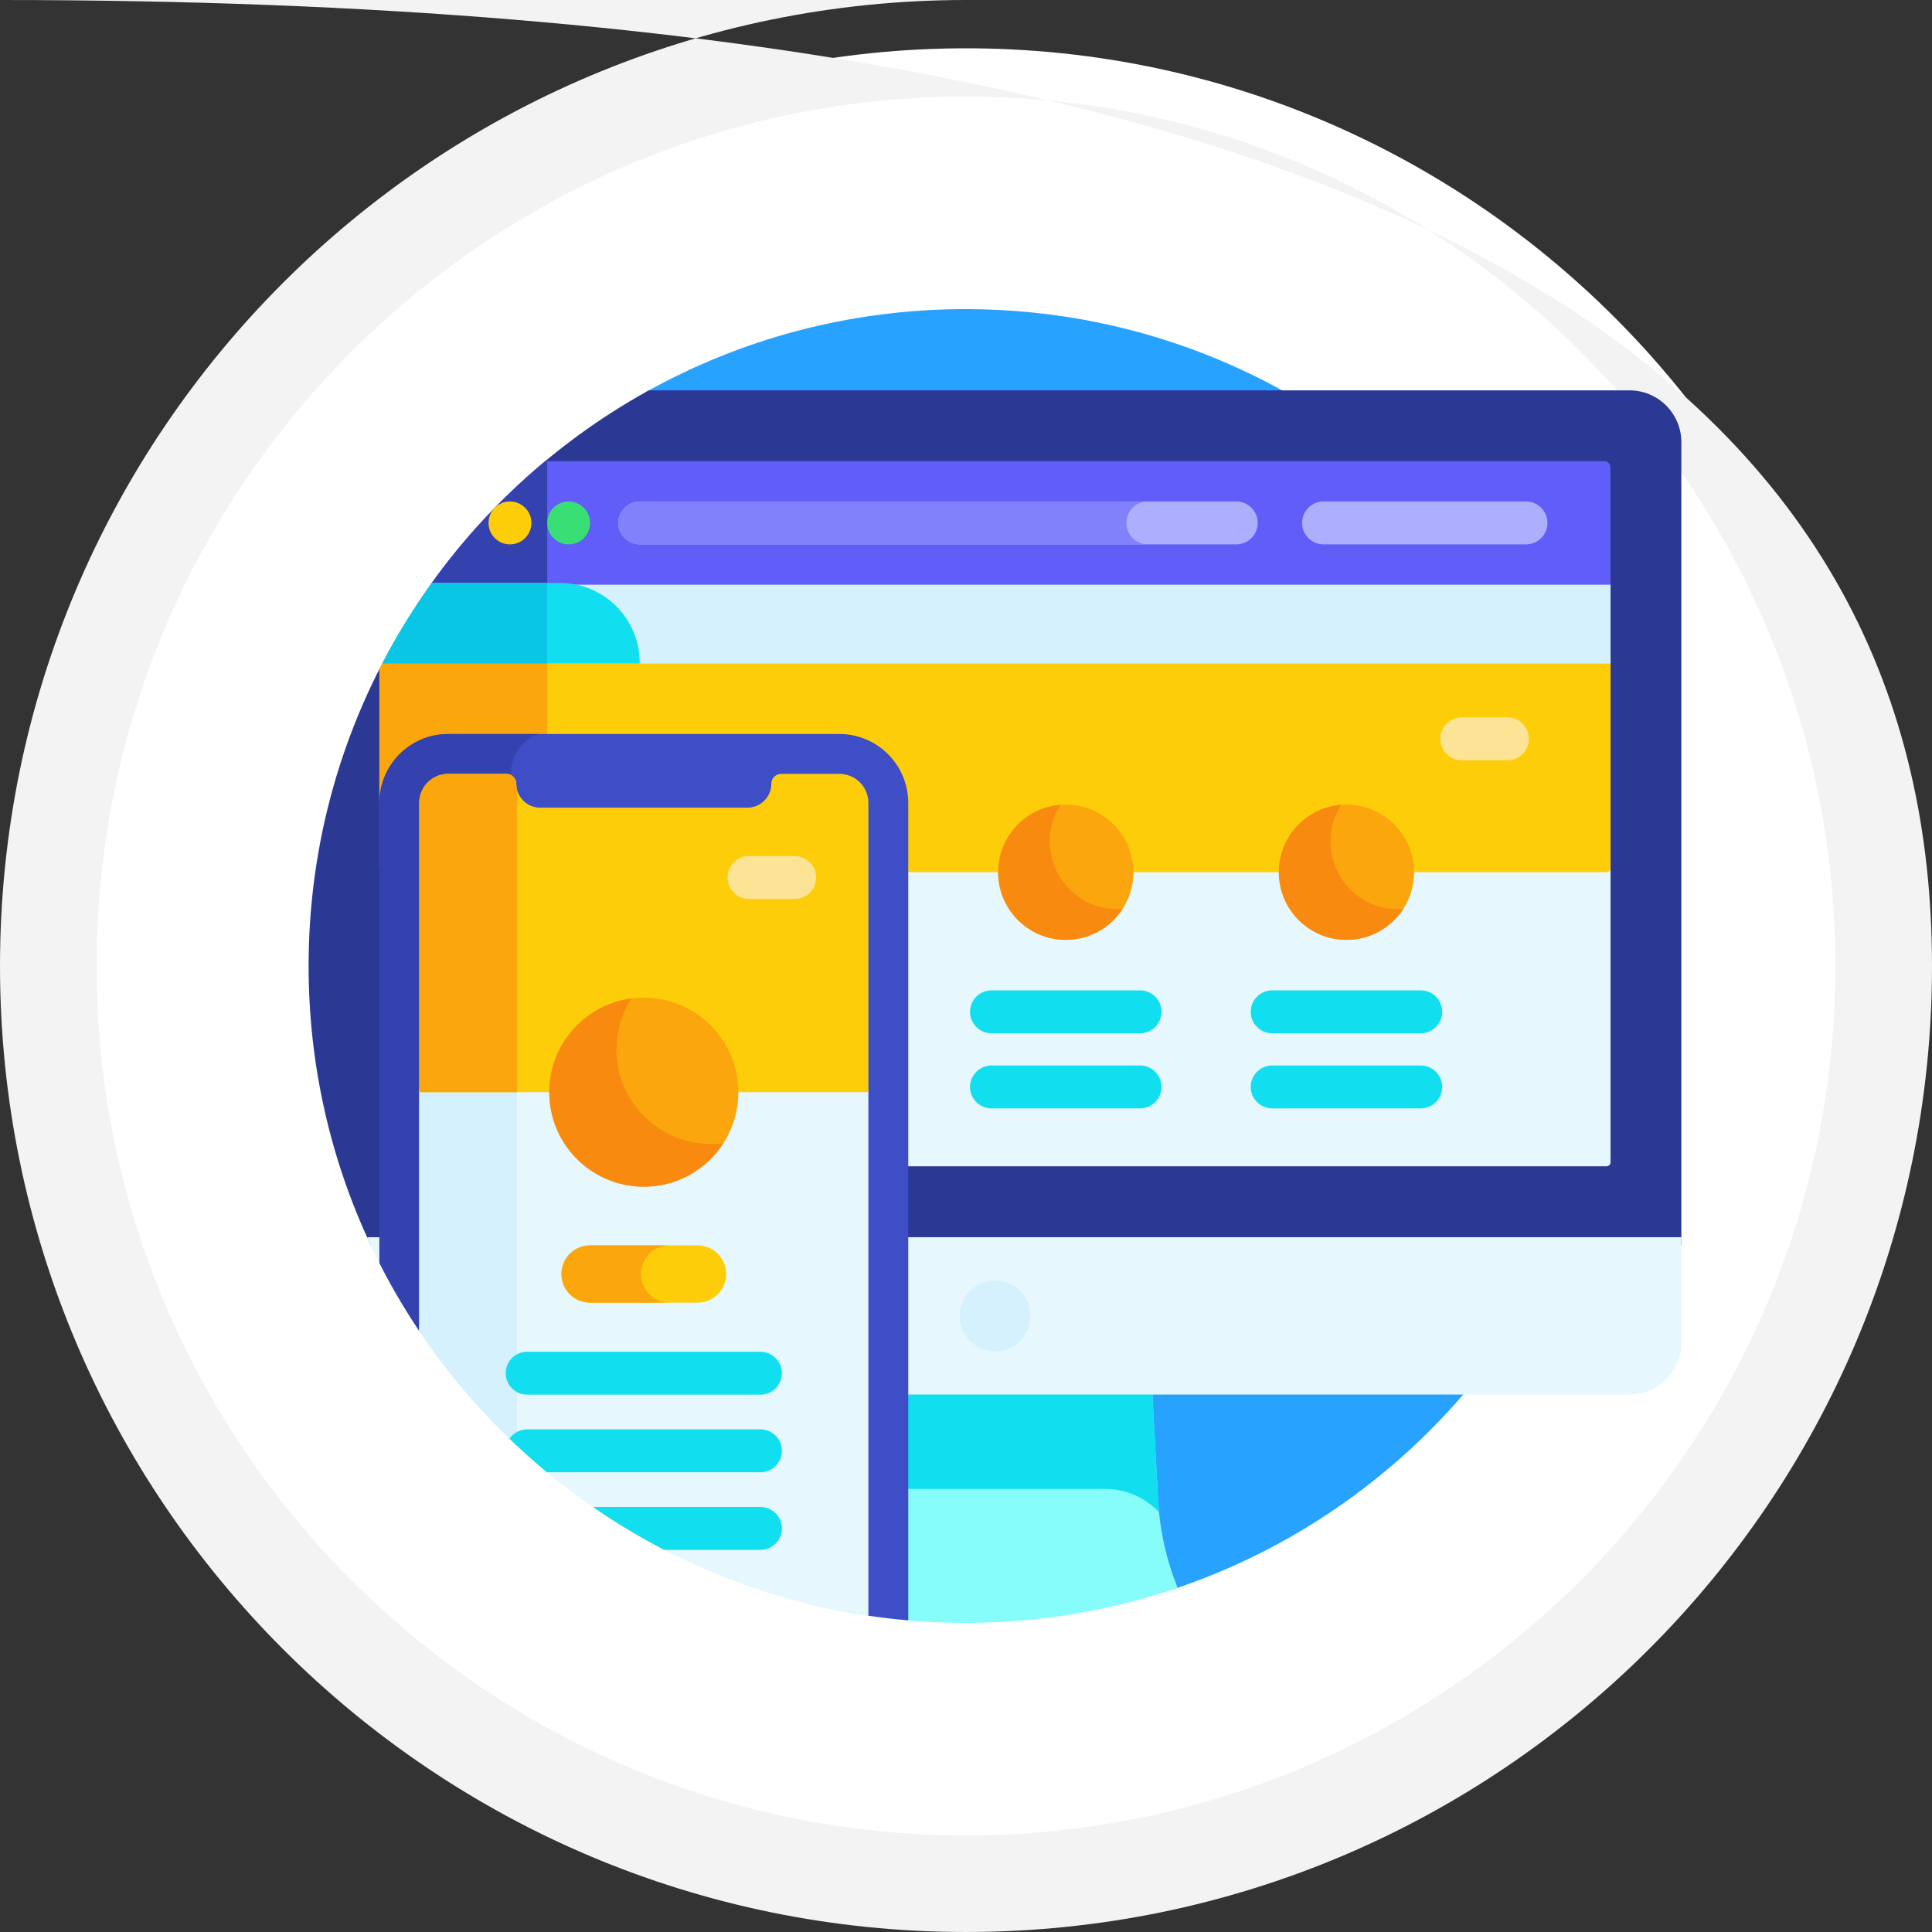 <svg xmlns="http://www.w3.org/2000/svg" xmlns:xlink="http://www.w3.org/1999/xlink" id="Layer_1" width="200" height="199.999" viewBox="0 0 200 199.999"><rect x="0" y="0" width="200" height="199.999" fill="#333333" stroke="none"/><g><path fill-rule="evenodd" clip-rule="evenodd" fill="#fff" d="M1e2 194.999c-52.383.0-95-42.616-95-94.999C5 47.617 47.617 5 1e2 5s95 42.617 95 95c0 52.382-42.617 94.999-95 94.999z"/><path fill="#f3f3f3" d="M1e2 10c49.626.0 90 40.374 90 90 0 49.625-40.374 89.999-90 89.999S10 149.625 10 1e2c0-49.626 40.374-90 90-90m0-10C44.771.0.0 44.771.0 1e2c0 55.228 44.771 99.999 1e2 99.999S2e2 155.228 2e2 1e2C2e2 44.771 155.229.0 1e2.0z"/></g><g><path fill="#27a3ff" d="M99.947 31.999c-12.068.0-23.4 3.148-33.226 8.662l54.626 123.714-.109.221c27.126-8.938 46.709-34.478 46.709-64.596.0-37.556-30.445-68.001-68-68.001z"/><path fill="#86fdfb" d="M119.27 143.818H86.702l-.598 11.406c-.195 3.727-1.118 7.376-2.707 10.743 5.298 1.325 10.842 2.032 16.55 2.032 7.683.0 15.068-1.276 21.956-3.625-1.167-2.908-1.853-5.996-2.021-9.141L119.27 143.818z"/><path fill="#11dfef" d="M91.609 154.133h22.788c2.196.0 4.186.927 5.589 2.417-.044-.438-.08-.876-.104-1.316l-.612-11.416H86.7l-.596 11.405c-.024.451-.059.899-.104 1.348C87.405 155.069 89.402 154.133 91.609 154.133z"/><path fill="#2b3894" d="M103 128.432l71.053.454V45.765c0-2.945-2.409-5.354-5.354-5.354-2.68.0-63.563.0-101.532.0C46.173 51.986 31.947 74.33 31.947 1e2c0 10.313 2.301 20.089 6.409 28.846L103 128.432z"/><path fill="#e6f7fe" d="M39.885 68.098c-.206.387-.411.776-.609 1.167v14.027H43.4v37.442h122.907c.231.0.417-.188.417-.418V68.098H39.885z"/><path fill="#fecd0a" d="M39.275 69.266v20.611c0 .23.187.417.417.417h126.615c.231.0.417-.187.417-.417V68.098H39.885C39.679 68.486 39.474 68.875 39.275 69.266z"/><path fill="#fca60d" d="M56.646 68.098H39.885c-.206.388-.411.776-.609 1.167v20.611c0 .23.187.417.417.417h16.955V68.098H56.646z"/><path fill="#e6f7fe" d="M48.41 144.36h120.289c2.944.0 5.354-2.408 5.354-5.353v-10.933c-5.739.0-108.383.0-136.056.0C40.69 134.009 44.21 139.485 48.41 144.36z"/><path fill="#d5f1fe" d="M106.664 136.217c0 2.024-1.641 3.665-3.664 3.665-2.022.0-3.663-1.641-3.663-3.665.0-2.023 1.641-3.663 3.663-3.663C105.023 132.554 106.664 134.194 106.664 136.217z"/><path fill="#d5f1fe" d="M44.104 61.195c-.064.093-.129.186-.193.279-.195.283-.388.567-.579.852-.033.051-.066.101-.1.152-.619.935-1.217 1.885-1.79 2.852-.053.089-.105.178-.157.267-.18.305-.357.611-.532.919-.016.027-.03.055-.046.083-.39.688-.768 1.385-1.134 2.089.0.001-.001.002-.001.002l127.152.001v-8.344H44.704C44.501 60.627 44.303 60.911 44.104 61.195z"/><path fill="#615df9" d="M166.078 47.739H56.441c-4.48 3.734-8.475 8.033-11.87 12.788h122.153v-12.14C166.725 48.036 166.429 47.739 166.078 47.739z"/><path fill="#3342ae" d="M56.646 47.739h-.204c-4.481 3.734-8.475 8.033-11.87 12.788h12.074V47.739z"/><path fill="#fecd0a" d="M52.794 56.353c-1.223.0-2.222-.984-2.222-2.222.0-1.389 1.271-2.447 2.653-2.176 1.087.227 1.789 1.162 1.789 2.176C55.015 55.343 54.03 56.353 52.794 56.353z"/><path fill="#39df74" d="M58.867 56.353c-1.214.0-2.222-.979-2.222-2.222.0-1.382 1.271-2.448 2.658-2.176 1.066.228 1.785 1.133 1.785 2.176C61.089 55.37 60.082 56.353 58.867 56.353z"/><path fill="#aeaeff" d="M127.978 56.354H66.221c-1.228.0-2.222-.994-2.222-2.221.0-1.227.994-2.221 2.222-2.221h61.757c1.228.0 2.222.994 2.222 2.221C130.199 55.36 129.205 56.354 127.978 56.354z"/><path fill="#8181fc" d="M116.601 54.133c0-1.227.994-2.221 2.221-2.221H66.221c-1.228.0-2.222.994-2.222 2.221.0 1.227.994 2.221 2.222 2.221h52.6C117.595 56.354 116.601 55.36 116.601 54.133z"/><path fill="#aeaeff" d="M157.972 56.354H137.01c-1.227.0-2.221-.994-2.221-2.221.0-1.227.994-2.221 2.221-2.221h20.962c1.227.0 2.221.994 2.221 2.221C160.192 55.36 159.197 56.354 157.972 56.354z"/><path fill="#11dfef" d="M57.967 60.346H44.704c-1.903 2.646-3.619 5.433-5.132 8.344H66.22v-.091C66.221 64.041 62.525 60.346 57.967 60.346z"/><path fill="#0ac6e5" d="M56.646 60.346H44.704c-1.903 2.646-3.619 5.433-5.132 8.344h17.073V60.346z"/><path fill="#fce395" d="M151.317 78.703h4.731c1.227.0 2.222-.995 2.222-2.222.0-1.226-.995-2.221-2.222-2.221h-4.731c-1.227.0-2.221.995-2.221 2.221C149.097 77.708 150.091 78.703 151.317 78.703z"/><path fill="#fca60d" d="M146.386 90.293c0 3.866-3.135 7.001-7.001 7.001s-7-3.135-7-7.001 3.134-7 7-7S146.386 86.427 146.386 90.293z"/><path fill="#11dfef" d="M131.696 106.965h15.378c1.228.0 2.222-.994 2.222-2.222.0-1.227-.994-2.222-2.222-2.222h-15.378c-1.227.0-2.222.994-2.222 2.222S130.47 106.965 131.696 106.965z"/><path fill="#11dfef" d="M131.696 114.741h15.378c1.228.0 2.222-.994 2.222-2.222.0-1.226-.994-2.22-2.222-2.22h-15.378c-1.227.0-2.222.994-2.222 2.22C129.475 113.747 130.47 114.741 131.696 114.741z"/><path fill="#fca60d" d="M117.329 90.293c0 3.866-3.135 7.001-7.001 7.001s-7-3.135-7-7.001 3.134-7 7-7S117.329 86.427 117.329 90.293z"/><path fill="#f98a10" d="M138.847 83.315c-3.615.275-6.462 3.292-6.462 6.978.0 3.866 3.134 7.001 7 7.001 2.468.0 4.636-1.277 5.882-3.205C139.448 94.534 135.738 88.121 138.847 83.315z"/><path fill="#f98a10" d="M109.789 83.315c-3.614.275-6.461 3.292-6.461 6.978.0 3.866 3.134 7.001 7 7.001 2.467.0 4.635-1.277 5.882-3.205C110.379 94.535 106.688 88.109 109.789 83.315z"/><path fill="#11dfef" d="M102.64 106.965h15.378c1.226.0 2.221-.994 2.221-2.222.0-1.227-.995-2.222-2.221-2.222H102.64c-1.228.0-2.222.994-2.222 2.222S101.412 106.965 102.64 106.965z"/><path fill="#11dfef" d="M102.64 114.741h15.378c1.226.0 2.221-.994 2.221-2.222.0-1.226-.995-2.22-2.221-2.22H102.64c-1.228.0-2.222.994-2.222 2.22C100.418 113.747 101.412 114.741 102.64 114.741z"/><path fill="#3d4ec6" d="M86.895 75.984H46.401c-3.93.0-7.126 3.197-7.126 7.126v47.622c1.237 2.437 2.618 4.787 4.128 7.045l46.483 29.476c1.365.201 2.743.365 4.135.485V83.111C94.021 79.182 90.824 75.984 86.895 75.984z"/><path fill="#3342ae" d="M56.646 84.327c-2.116-.284-3.75-2.094-3.75-4.288.0-1.859 1.174-3.44 2.818-4.055h-9.313c-3.93.0-7.126 3.196-7.126 7.126v47.622c1.237 2.437 2.618 4.787 4.128 7.045l13.242 8.396V84.327z"/><path fill="#e6f7fe" d="M43.4 112.785v24.99c10.431 15.585 27.132 26.614 46.495 29.482.0-5.951.0-32.705.0-54.473H43.4z"/><path fill="#d5f1fe" d="M43.4 112.785v24.99c2.911 4.35 6.312 8.342 10.12 11.902v-36.893H43.4z"/><path fill="#fecd0a" d="M46.401 80.11h6.019c.567.0 1.026.459 1.026 1.026.0 1.362 1.115 2.477 2.476 2.477h21.451c1.362.0 2.476-1.115 2.476-2.477.0-.567.46-1.026 1.027-1.026h6.019c1.657.0 3 1.343 3 3.001v29.951H75.99c0-5.15-4.191-9.342-9.343-9.342-5.15.0-9.341 4.191-9.341 9.342H43.4V83.111c0-1.658 1.344-3.001 3.001-3.001z"/><path fill="#fca60d" d="M53.521 81.724c-.046-.189-.074-.385-.074-.586.0-.568-.459-1.028-1.026-1.028h-6.019c-1.657.0-3.001 1.343-3.001 3.001v29.951h10.12V81.724z"/><path fill="#fce395" d="M77.531 93.062h4.731c1.227.0 2.222-.994 2.222-2.22.0-1.228-.995-2.222-2.222-2.222h-4.731c-1.226.0-2.221.994-2.221 2.222C75.311 92.068 76.306 93.062 77.531 93.062z"/><path fill="#fca60d" d="M76.434 113.062c0 5.405-4.382 9.786-9.786 9.786s-9.786-4.381-9.786-9.786c0-5.404 4.382-9.785 9.786-9.785s9.786 4.381 9.786 9.785z"/><path fill="#f98a10" d="M73.611 118.426c-5.404.0-9.786-4.382-9.786-9.786.0-1.944.569-3.755 1.549-5.279-4.802.626-8.513 4.729-8.513 9.701.0 5.405 4.383 9.786 9.786 9.786 3.461.0 6.499-1.798 8.239-4.507C74.469 118.396 74.044 118.426 73.611 118.426z"/><path fill="#fecd0a" d="M61.08 134.847h11.135c1.636.0 2.962-1.326 2.962-2.961.0-1.636-1.326-2.962-2.962-2.962H61.08c-1.636.0-2.961 1.326-2.961 2.962C58.119 133.521 59.444 134.847 61.08 134.847z"/><path fill="#fca60d" d="M66.357 131.886c0-1.636 1.325-2.962 2.962-2.962H61.08c-1.636.0-2.961 1.326-2.961 2.962.0 1.635 1.325 2.961 2.961 2.961h8.239C67.683 134.847 66.357 133.521 66.357 131.886z"/><g><path fill="#11dfef" d="M54.573 144.375h24.15c1.227.0 2.221-.994 2.221-2.221.0-1.228-.994-2.222-2.221-2.222h-24.15c-1.228.0-2.222.994-2.222 2.222C52.352 143.381 53.346 144.375 54.573 144.375z"/><path fill="#11dfef" d="M78.724 147.965h-24.15c-.764.0-1.436.385-1.836.971 1.249 1.204 2.543 2.364 3.881 3.472h22.105c1.226.0 2.221-.994 2.221-2.221C80.944 148.959 79.949 147.965 78.724 147.965z"/><path fill="#11dfef" d="M78.724 156H61.37c2.361 1.63 4.828 3.116 7.394 4.441h9.96c1.226.0 2.22-.994 2.22-2.221C80.944 156.994 79.949 156 78.724 156z"/></g></g></svg>